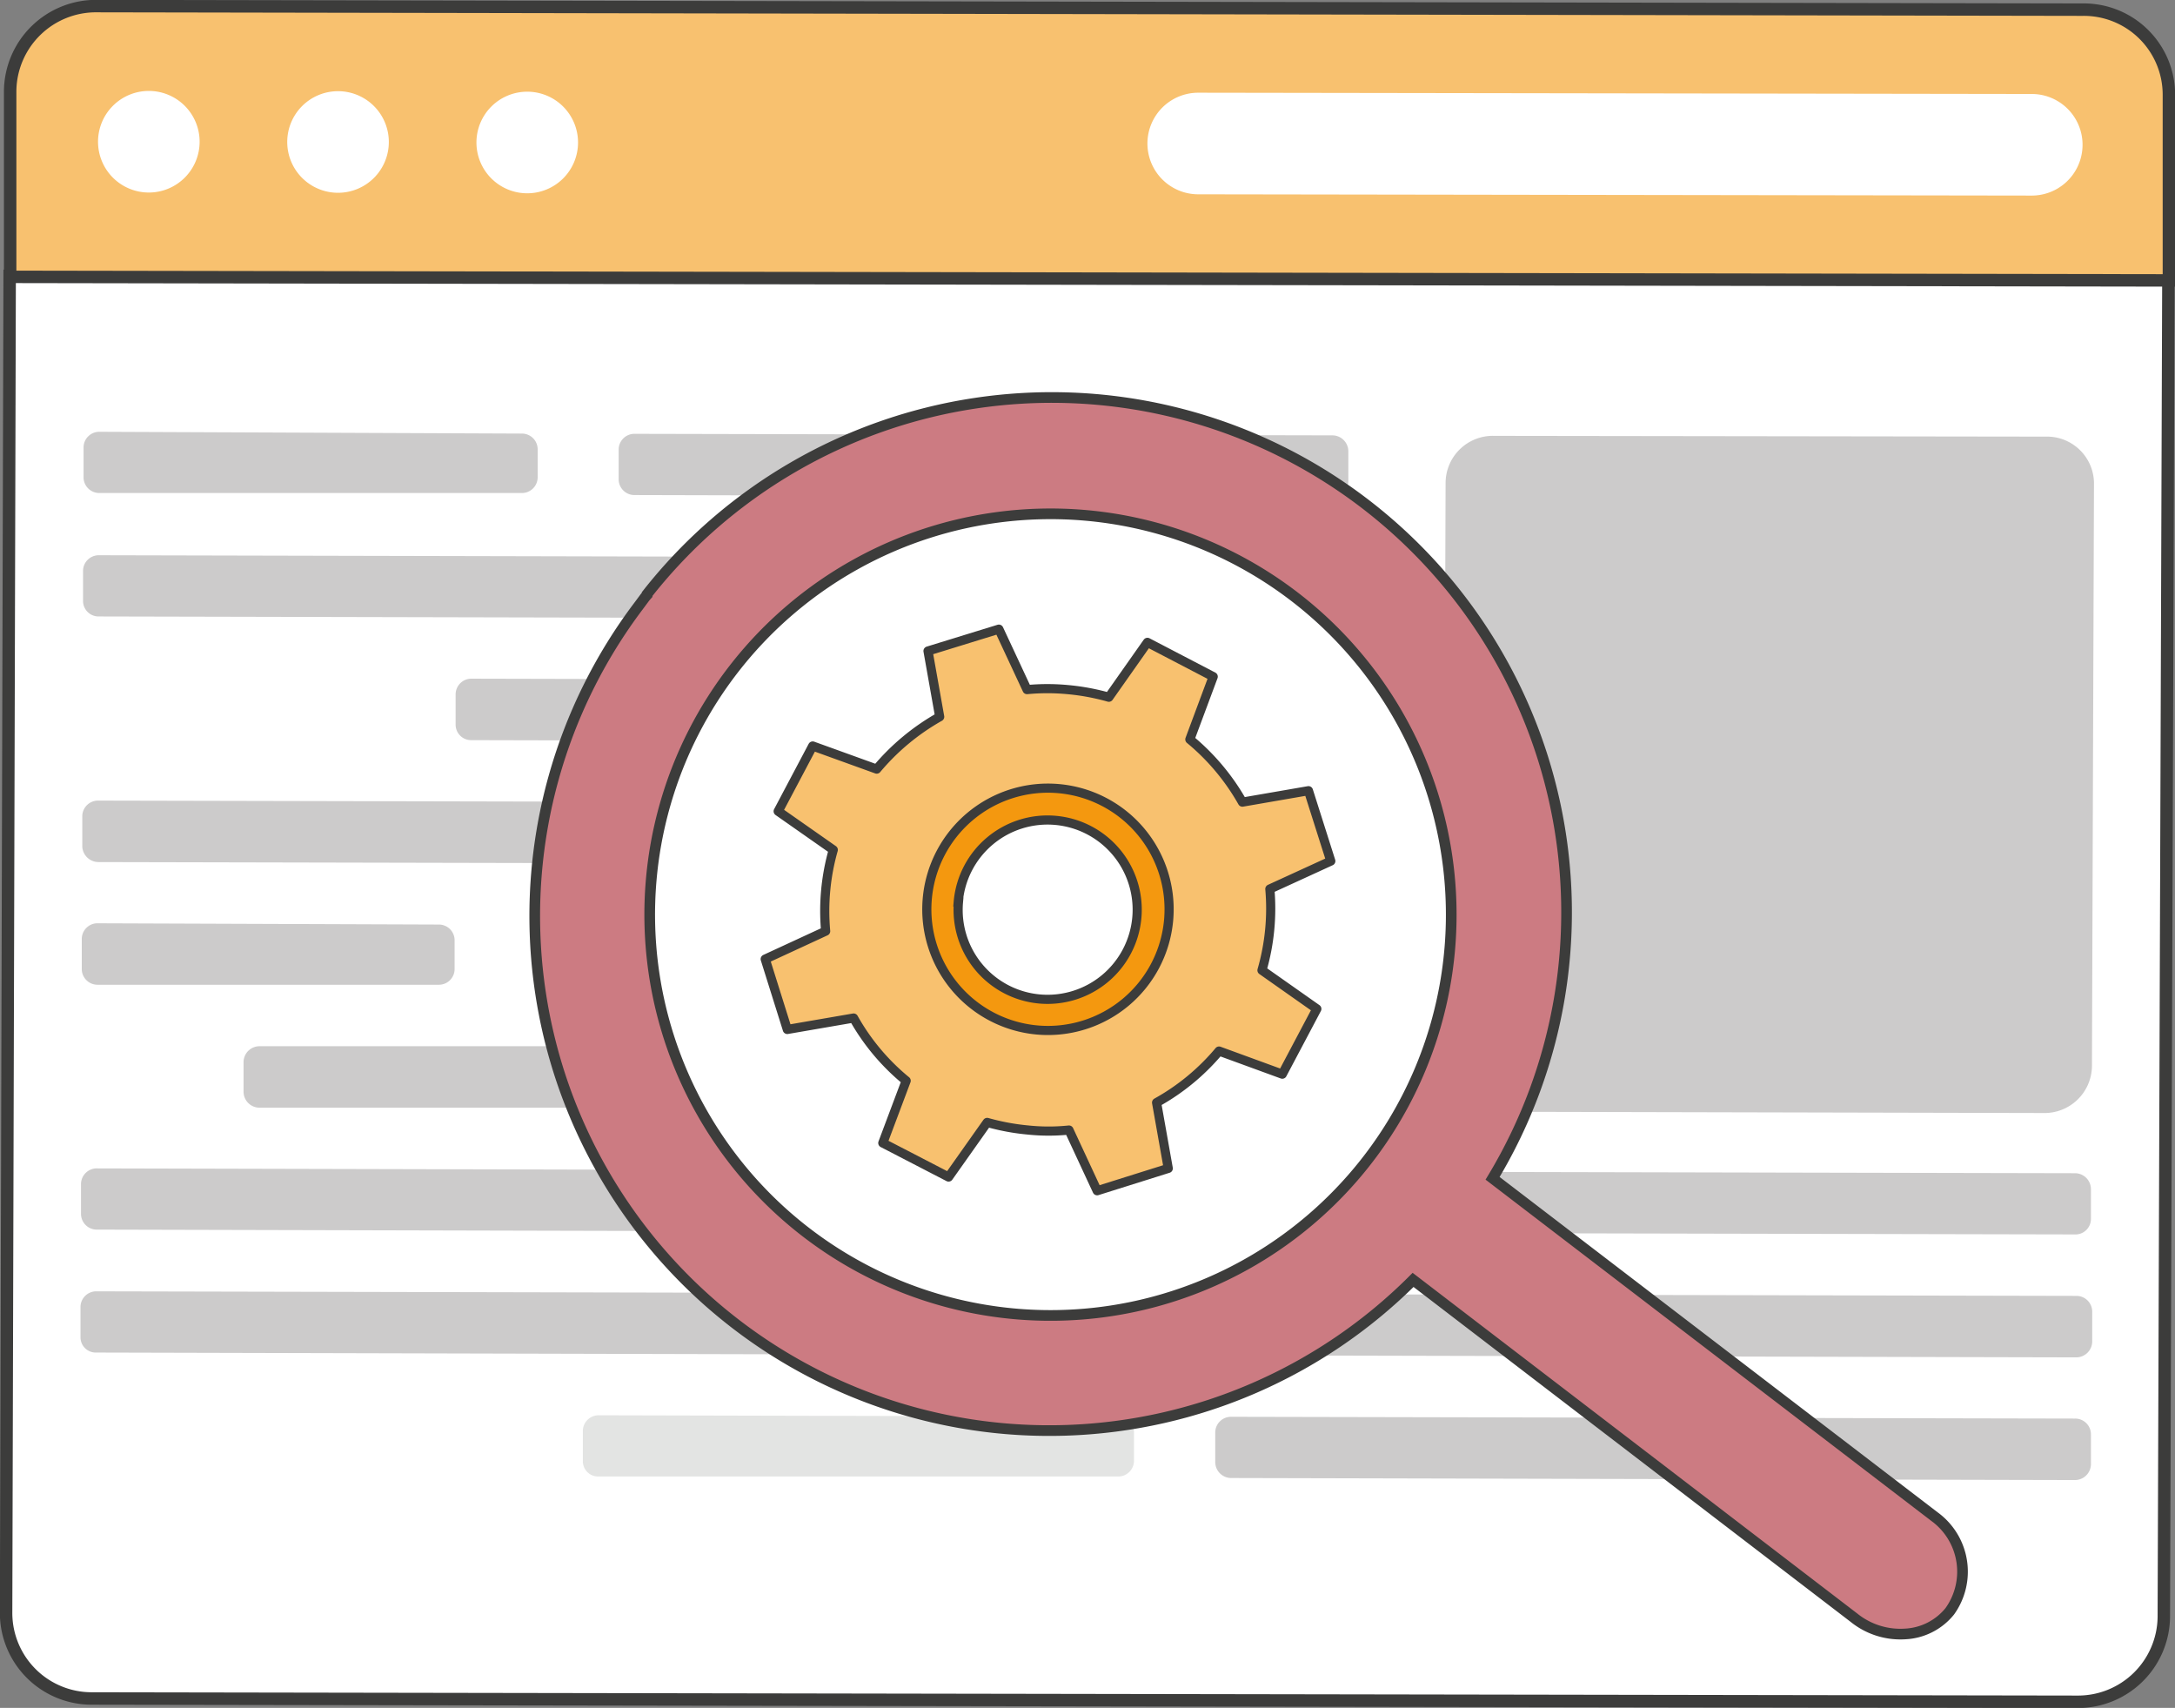 <?xml version="1.0" encoding="UTF-8"?> <svg xmlns="http://www.w3.org/2000/svg" viewBox="0 0 85.64 67.24"><rect x="0" y="0" width="85.64" height="67.24" fill="#808080" stroke="none"/><defs><style>.cls-1,.cls-3,.cls-6{fill:#fff;}.cls-1,.cls-2,.cls-6,.cls-7,.cls-8,.cls-9{stroke:#3c3c3b;}.cls-1,.cls-2,.cls-6,.cls-7,.cls-8{stroke-miterlimit:10;}.cls-1,.cls-2{stroke-width:0.49px;}.cls-2,.cls-9{fill:#f8c16f;}.cls-4{fill:#cccbcb;}.cls-5{fill:#e3e4e3;}.cls-6{stroke-width:0.37px;}.cls-7{fill:#cc7b82;stroke-width:0.42px;}.cls-8{fill:#f4980f;}.cls-8,.cls-9{stroke-width:0.36px;}.cls-9{stroke-linejoin:round;}</style></defs><g id="Layer_2" data-name="Layer 2"><g id="Layer_1-2" data-name="Layer 1"><path class="cls-1" d="M85.38,11l-85-.14L.24,63.53a3.37,3.37,0,0,0,3.38,3.34L81.8,67a3.38,3.38,0,0,0,3.4-3.33Z"></path><path class="cls-2" d="M82,.38A3.35,3.35,0,0,1,85.4,3.71l0,7.33-85-.14,0-7.33A3.38,3.38,0,0,1,3.84.24Z"></path><path class="cls-3" d="M5.86,3.58a2,2,0,1,0,2,2A2,2,0,0,0,5.86,3.58Z"></path><path class="cls-3" d="M13.31,3.59a2,2,0,1,0,2,2A2,2,0,0,0,13.31,3.59Z"></path><path class="cls-3" d="M20.76,3.61a2,2,0,1,0,2,2A2,2,0,0,0,20.76,3.61Z"></path><path class="cls-3" d="M47.18,3.65a2,2,0,1,0,0,4L80,7.7a2,2,0,1,0,0-4Z"></path><path class="cls-4" d="M58.84,17.16A1.86,1.86,0,0,0,56.92,19l-.08,22.95a1.87,1.87,0,0,0,1.91,1.82l21.7.05A1.87,1.87,0,0,0,82.37,42L82.45,19a1.85,1.85,0,0,0-1.9-1.81Z"></path><path class="cls-4" d="M3.88,31.52a.62.62,0,0,0-.64.6v1.21a.64.64,0,0,0,.64.61l23,.05a.62.62,0,0,0,.64-.6V32.18a.62.62,0,0,0-.64-.61Z"></path><path class="cls-5" d="M23.59,55.72a.62.62,0,0,0-.64.6v1.21a.6.6,0,0,0,.63.6l20.43,0a.62.62,0,0,0,.64-.6V56.37a.62.62,0,0,0-.63-.6Z"></path><path class="cls-4" d="M3.81,50.84a.62.62,0,0,0-.64.6v1.21a.6.6,0,0,0,.63.6l27.46.07a.62.62,0,0,0,.64-.6V51.51a.63.63,0,0,0-.63-.61Z"></path><path class="cls-4" d="M48.49,55.78a.62.62,0,0,0-.64.6v1.2a.63.63,0,0,0,.64.61l33.2.08a.63.63,0,0,0,.64-.61v-1.2a.62.62,0,0,0-.63-.61Z"></path><path class="cls-4" d="M10.23,41.19a.63.63,0,0,0-.64.61V43a.63.63,0,0,0,.64.61l20.43,0a.63.63,0,0,0,.64-.61v-1.2a.63.63,0,0,0-.64-.61Z"></path><path class="cls-4" d="M3.83,46a.62.62,0,0,0-.64.6v1.21a.62.62,0,0,0,.64.6l36.39.09a.62.62,0,0,0,.64-.6V46.7a.64.64,0,0,0-.64-.61Z"></path><path class="cls-5" d="M35.13,41.25a.62.62,0,0,0-.64.6v1.21a.62.62,0,0,0,.63.61l17.24,0A.63.63,0,0,0,53,43.1V41.9a.63.63,0,0,0-.64-.61Z"></path><path class="cls-4" d="M21.74,36.39a.62.62,0,0,0-.64.6V38.2a.63.63,0,0,0,.64.61l30.65.07a.62.62,0,0,0,.64-.6V37.07a.62.62,0,0,0-.63-.61Z"></path><path class="cls-4" d="M31.33,31.58a.62.62,0,0,0-.64.6v1.21a.62.62,0,0,0,.63.61l21.07,0a.62.62,0,0,0,.64-.6V32.24a.63.63,0,0,0-.64-.61Z"></path><path class="cls-4" d="M18.58,26.72a.62.62,0,0,0-.64.61v1.2a.61.61,0,0,0,.63.61l33.84.08a.62.62,0,0,0,.64-.6V27.41a.63.63,0,0,0-.64-.61Z"></path><path class="cls-4" d="M35.74,50.92a.61.61,0,0,0-.64.6v1.2a.62.62,0,0,0,.64.61l46,.11a.63.63,0,0,0,.64-.61v-1.2a.62.62,0,0,0-.63-.61Z"></path><path class="cls-4" d="M34.56,21.93a.62.62,0,0,0-.64.6v1.21a.62.62,0,0,0,.63.6l17.88.05a.62.62,0,0,0,.64-.6V22.58a.62.62,0,0,0-.63-.61Z"></path><path class="cls-4" d="M44.69,46.11a.62.62,0,0,0-.64.6v1.2a.63.63,0,0,0,.64.61l37,.08a.61.61,0,0,0,.64-.6V46.8a.63.63,0,0,0-.64-.61Z"></path><path class="cls-4" d="M25,17.08a.62.62,0,0,0-.64.6v1.21a.62.62,0,0,0,.64.6l27.45.07a.62.62,0,0,0,.64-.61v-1.2a.63.63,0,0,0-.64-.61Z"></path><path class="cls-4" d="M3.86,36.35a.62.62,0,0,0-.64.6v1.21a.62.62,0,0,0,.63.61l13.41,0a.62.62,0,0,0,.64-.6V37a.62.62,0,0,0-.64-.6Z"></path><path class="cls-4" d="M3.91,21.86a.62.62,0,0,0-.64.6v1.21a.61.61,0,0,0,.63.6l26.18.06a.62.62,0,0,0,.64-.6v-1.2a.63.63,0,0,0-.64-.61Z"></path><path class="cls-4" d="M3.93,17a.62.62,0,0,0-.64.6v1.21a.62.62,0,0,0,.64.6l16.6,0a.62.62,0,0,0,.64-.6V17.67a.62.62,0,0,0-.63-.6Z"></path><circle class="cls-6" cx="41.36" cy="36.01" r="17.7"></circle><path class="cls-7" d="M25.48,23.42a1.83,1.83,0,0,0-.13.16l-.2.27A20.26,20.26,0,0,0,55.64,50.39L73,63.69a2.91,2.91,0,0,0,2,.64,2.41,2.41,0,0,0,1.77-.89,2.68,2.68,0,0,0-.6-3.73L58.77,46.39a20.27,20.27,0,0,0-33.29-23ZM53.73,45.81a15.78,15.78,0,1,1-2.57-22.17A15.78,15.78,0,0,1,53.73,45.81Z"></path><path class="cls-8" d="M33,37.26l.65,2.05L35.59,39a6.61,6.61,0,0,0,1.53,1.83l-.68,1.83,1.92,1L39.49,42a6.86,6.86,0,0,0,1.2.22,5.82,5.82,0,0,0,1.18,0L42.7,44l2.06-.65-.33-1.91a6.47,6.47,0,0,0,1.83-1.53l1.85.68,1-1.91-1.6-1.12a6.75,6.75,0,0,0,.22-2.38l1.77-.81-.64-2.06-1.93.34a6.34,6.34,0,0,0-1.54-1.83L46.07,29l-1.91-1L43,29.62a6,6,0,0,0-1.2-.22,5.92,5.92,0,0,0-1.19,0l-.82-1.77-2.07.64.34,1.92a6.65,6.65,0,0,0-1.84,1.53L34.41,31l-1,1.91L35,34.07a6.49,6.49,0,0,0-.22,2.37Zm4.73-1.75a3.53,3.53,0,1,1,3.2,3.82A3.52,3.52,0,0,1,37.74,35.51Z"></path><path class="cls-9" d="M30.13,37.76,31,40.53l2.61-.45a8.68,8.68,0,0,0,2.07,2.47L34.76,45l2.59,1.34,1.52-2.15a8.89,8.89,0,0,0,1.62.3,7.79,7.79,0,0,0,1.6,0l1.11,2.39L46,46l-.46-2.59A8.72,8.72,0,0,0,48,41.38l2.49.91,1.36-2.57L49.69,38.2A8.77,8.77,0,0,0,50,35l2.4-1.1-.88-2.77-2.6.45a8.85,8.85,0,0,0-2.07-2.47l.92-2.47-2.59-1.35-1.52,2.16a8.89,8.89,0,0,0-1.62-.3,8.55,8.55,0,0,0-1.6,0l-1.11-2.38-2.79.86L37,28.22a9,9,0,0,0-2.48,2.06L32,29.37l-1.36,2.57,2.17,1.52a8.77,8.77,0,0,0-.3,3.2Zm6.38-2.36a4.77,4.77,0,1,1,4.32,5.15A4.77,4.77,0,0,1,36.51,35.4Z"></path></g></g></svg> 